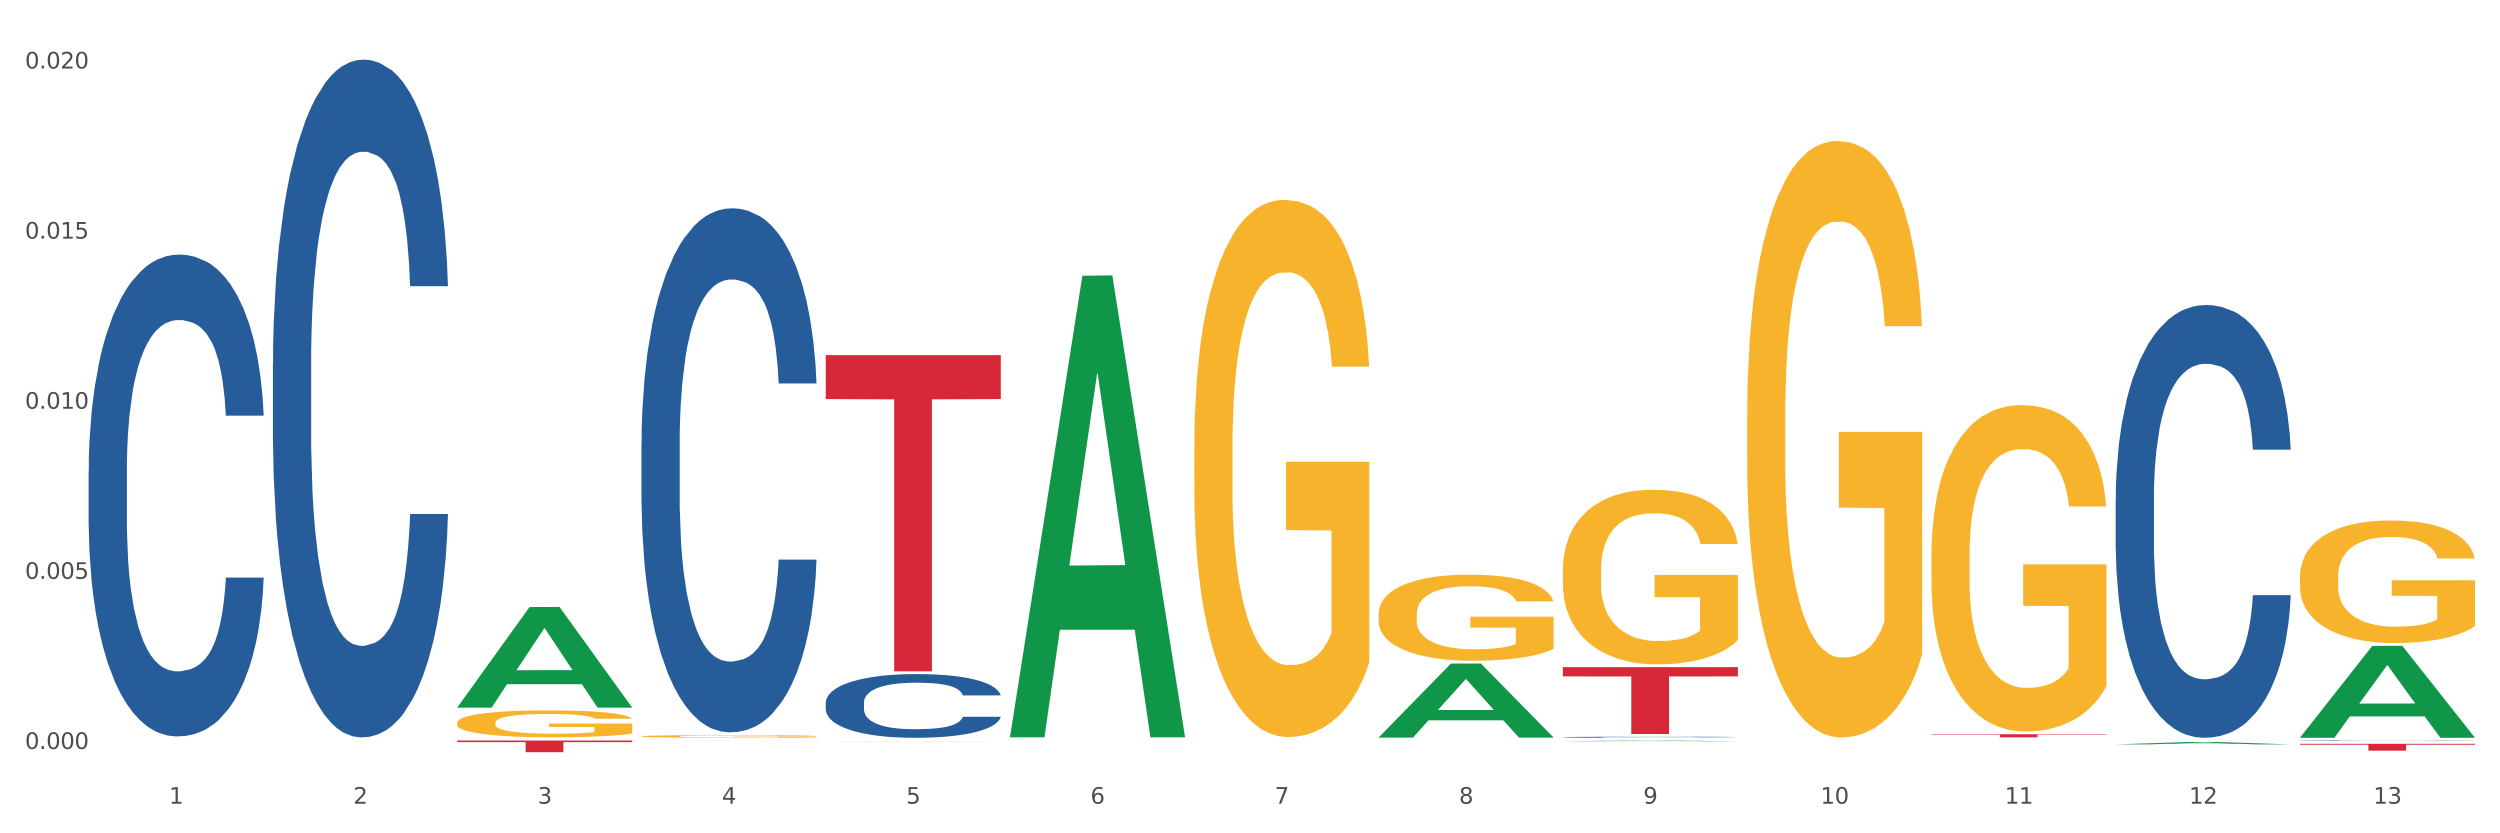 <?xml version="1.0" encoding="utf-8" standalone="no"?>
<!DOCTYPE svg PUBLIC "-//W3C//DTD SVG 1.1//EN"
  "http://www.w3.org/Graphics/SVG/1.1/DTD/svg11.dtd">
<svg xmlns:xlink="http://www.w3.org/1999/xlink" width="1080pt" height="360pt" viewBox="0 0 1080 360" xmlns="http://www.w3.org/2000/svg" version="1.1">
 <rect x="0" y="0" width="1080" height="360" fill="#333333" stroke="none"/>
 <defs>
  <style type="text/css">*{stroke-linejoin: round; stroke-linecap: butt}</style>
 </defs>
 <g id="figure_1">
  <g id="patch_1">
   <path d="M 0 360 
L 1080 360 
L 1080 0 
L 0 0 
z
" style="fill: #ffffff; stroke: #ffffff; stroke-linejoin: miter"/>
  </g>
  <g id="axes_1">
   <g id="matplotlib.axis_1">
    <g id="xtick_1">
     <g id="text_1">
      <!-- 1 -->
      <g style="fill: #4d4d4d" transform="translate(73.043 347.204) scale(0.096 -0.096)">
       <defs>
        <path id="DejaVuSans-31" d="M 794 531 
L 1825 531 
L 1825 4091 
L 703 3866 
L 703 4441 
L 1819 4666 
L 2450 4666 
L 2450 531 
L 3481 531 
L 3481 0 
L 794 0 
L 794 531 
z
" transform="scale(0.016)"/>
       </defs>
       <use xlink:href="#DejaVuSans-31"/>
      </g>
     </g>
    </g>
    <g id="xtick_2">
     <g id="text_2">
      <!-- 2 -->
      <g style="fill: #4d4d4d" transform="translate(152.65 347.204) scale(0.096 -0.096)">
       <defs>
        <path id="DejaVuSans-32" d="M 1228 531 
L 3431 531 
L 3431 0 
L 469 0 
L 469 531 
Q 828 903 1448 1529 
Q 2069 2156 2228 2338 
Q 2531 2678 2651 2914 
Q 2772 3150 2772 3378 
Q 2772 3750 2511 3984 
Q 2250 4219 1831 4219 
Q 1534 4219 1204 4116 
Q 875 4013 500 3803 
L 500 4441 
Q 881 4594 1212 4672 
Q 1544 4750 1819 4750 
Q 2544 4750 2975 4387 
Q 3406 4025 3406 3419 
Q 3406 3131 3298 2873 
Q 3191 2616 2906 2266 
Q 2828 2175 2409 1742 
Q 1991 1309 1228 531 
z
" transform="scale(0.016)"/>
       </defs>
       <use xlink:href="#DejaVuSans-32"/>
      </g>
     </g>
    </g>
    <g id="xtick_3">
     <g id="text_3">
      <!-- 3 -->
      <g style="fill: #4d4d4d" transform="translate(232.258 347.204) scale(0.096 -0.096)">
       <defs>
        <path id="DejaVuSans-33" d="M 2597 2516 
Q 3050 2419 3304 2112 
Q 3559 1806 3559 1356 
Q 3559 666 3084 287 
Q 2609 -91 1734 -91 
Q 1441 -91 1130 -33 
Q 819 25 488 141 
L 488 750 
Q 750 597 1062 519 
Q 1375 441 1716 441 
Q 2309 441 2620 675 
Q 2931 909 2931 1356 
Q 2931 1769 2642 2001 
Q 2353 2234 1838 2234 
L 1294 2234 
L 1294 2753 
L 1863 2753 
Q 2328 2753 2575 2939 
Q 2822 3125 2822 3475 
Q 2822 3834 2567 4026 
Q 2313 4219 1838 4219 
Q 1578 4219 1281 4162 
Q 984 4106 628 3988 
L 628 4550 
Q 988 4650 1302 4700 
Q 1616 4750 1894 4750 
Q 2613 4750 3031 4423 
Q 3450 4097 3450 3541 
Q 3450 3153 3228 2886 
Q 3006 2619 2597 2516 
z
" transform="scale(0.016)"/>
       </defs>
       <use xlink:href="#DejaVuSans-33"/>
      </g>
     </g>
    </g>
    <g id="xtick_4">
     <g id="text_4">
      <!-- 4 -->
      <g style="fill: #4d4d4d" transform="translate(311.865 347.204) scale(0.096 -0.096)">
       <defs>
        <path id="DejaVuSans-34" d="M 2419 4116 
L 825 1625 
L 2419 1625 
L 2419 4116 
z
M 2253 4666 
L 3047 4666 
L 3047 1625 
L 3713 1625 
L 3713 1100 
L 3047 1100 
L 3047 0 
L 2419 0 
L 2419 1100 
L 313 1100 
L 313 1709 
L 2253 4666 
z
" transform="scale(0.016)"/>
       </defs>
       <use xlink:href="#DejaVuSans-34"/>
      </g>
     </g>
    </g>
    <g id="xtick_5">
     <g id="text_5">
      <!-- 5 -->
      <g style="fill: #4d4d4d" transform="translate(391.473 347.204) scale(0.096 -0.096)">
       <defs>
        <path id="DejaVuSans-35" d="M 691 4666 
L 3169 4666 
L 3169 4134 
L 1269 4134 
L 1269 2991 
Q 1406 3038 1543 3061 
Q 1681 3084 1819 3084 
Q 2600 3084 3056 2656 
Q 3513 2228 3513 1497 
Q 3513 744 3044 326 
Q 2575 -91 1722 -91 
Q 1428 -91 1123 -41 
Q 819 9 494 109 
L 494 744 
Q 775 591 1075 516 
Q 1375 441 1709 441 
Q 2250 441 2565 725 
Q 2881 1009 2881 1497 
Q 2881 1984 2565 2268 
Q 2250 2553 1709 2553 
Q 1456 2553 1204 2497 
Q 953 2441 691 2322 
L 691 4666 
z
" transform="scale(0.016)"/>
       </defs>
       <use xlink:href="#DejaVuSans-35"/>
      </g>
     </g>
    </g>
    <g id="xtick_6">
     <g id="text_6">
      <!-- 6 -->
      <g style="fill: #4d4d4d" transform="translate(471.08 347.204) scale(0.096 -0.096)">
       <defs>
        <path id="DejaVuSans-36" d="M 2113 2584 
Q 1688 2584 1439 2293 
Q 1191 2003 1191 1497 
Q 1191 994 1439 701 
Q 1688 409 2113 409 
Q 2538 409 2786 701 
Q 3034 994 3034 1497 
Q 3034 2003 2786 2293 
Q 2538 2584 2113 2584 
z
M 3366 4563 
L 3366 3988 
Q 3128 4100 2886 4159 
Q 2644 4219 2406 4219 
Q 1781 4219 1451 3797 
Q 1122 3375 1075 2522 
Q 1259 2794 1537 2939 
Q 1816 3084 2150 3084 
Q 2853 3084 3261 2657 
Q 3669 2231 3669 1497 
Q 3669 778 3244 343 
Q 2819 -91 2113 -91 
Q 1303 -91 875 529 
Q 447 1150 447 2328 
Q 447 3434 972 4092 
Q 1497 4750 2381 4750 
Q 2619 4750 2861 4703 
Q 3103 4656 3366 4563 
z
" transform="scale(0.016)"/>
       </defs>
       <use xlink:href="#DejaVuSans-36"/>
      </g>
     </g>
    </g>
    <g id="xtick_7">
     <g id="text_7">
      <!-- 7 -->
      <g style="fill: #4d4d4d" transform="translate(550.688 347.204) scale(0.096 -0.096)">
       <defs>
        <path id="DejaVuSans-37" d="M 525 4666 
L 3525 4666 
L 3525 4397 
L 1831 0 
L 1172 0 
L 2766 4134 
L 525 4134 
L 525 4666 
z
" transform="scale(0.016)"/>
       </defs>
       <use xlink:href="#DejaVuSans-37"/>
      </g>
     </g>
    </g>
    <g id="xtick_8">
     <g id="text_8">
      <!-- 8 -->
      <g style="fill: #4d4d4d" transform="translate(630.295 347.204) scale(0.096 -0.096)">
       <defs>
        <path id="DejaVuSans-38" d="M 2034 2216 
Q 1584 2216 1326 1975 
Q 1069 1734 1069 1313 
Q 1069 891 1326 650 
Q 1584 409 2034 409 
Q 2484 409 2743 651 
Q 3003 894 3003 1313 
Q 3003 1734 2745 1975 
Q 2488 2216 2034 2216 
z
M 1403 2484 
Q 997 2584 770 2862 
Q 544 3141 544 3541 
Q 544 4100 942 4425 
Q 1341 4750 2034 4750 
Q 2731 4750 3128 4425 
Q 3525 4100 3525 3541 
Q 3525 3141 3298 2862 
Q 3072 2584 2669 2484 
Q 3125 2378 3379 2068 
Q 3634 1759 3634 1313 
Q 3634 634 3220 271 
Q 2806 -91 2034 -91 
Q 1263 -91 848 271 
Q 434 634 434 1313 
Q 434 1759 690 2068 
Q 947 2378 1403 2484 
z
M 1172 3481 
Q 1172 3119 1398 2916 
Q 1625 2713 2034 2713 
Q 2441 2713 2670 2916 
Q 2900 3119 2900 3481 
Q 2900 3844 2670 4047 
Q 2441 4250 2034 4250 
Q 1625 4250 1398 4047 
Q 1172 3844 1172 3481 
z
" transform="scale(0.016)"/>
       </defs>
       <use xlink:href="#DejaVuSans-38"/>
      </g>
     </g>
    </g>
    <g id="xtick_9">
     <g id="text_9">
      <!-- 9 -->
      <g style="fill: #4d4d4d" transform="translate(709.902 347.204) scale(0.096 -0.096)">
       <defs>
        <path id="DejaVuSans-39" d="M 703 97 
L 703 672 
Q 941 559 1184 500 
Q 1428 441 1663 441 
Q 2288 441 2617 861 
Q 2947 1281 2994 2138 
Q 2813 1869 2534 1725 
Q 2256 1581 1919 1581 
Q 1219 1581 811 2004 
Q 403 2428 403 3163 
Q 403 3881 828 4315 
Q 1253 4750 1959 4750 
Q 2769 4750 3195 4129 
Q 3622 3509 3622 2328 
Q 3622 1225 3098 567 
Q 2575 -91 1691 -91 
Q 1453 -91 1209 -44 
Q 966 3 703 97 
z
M 1959 2075 
Q 2384 2075 2632 2365 
Q 2881 2656 2881 3163 
Q 2881 3666 2632 3958 
Q 2384 4250 1959 4250 
Q 1534 4250 1286 3958 
Q 1038 3666 1038 3163 
Q 1038 2656 1286 2365 
Q 1534 2075 1959 2075 
z
" transform="scale(0.016)"/>
       </defs>
       <use xlink:href="#DejaVuSans-39"/>
      </g>
     </g>
    </g>
    <g id="xtick_10">
     <g id="text_10">
      <!-- 10 -->
      <g style="fill: #4d4d4d" transform="translate(786.456 347.204) scale(0.096 -0.096)">
       <defs>
        <path id="DejaVuSans-30" d="M 2034 4250 
Q 1547 4250 1301 3770 
Q 1056 3291 1056 2328 
Q 1056 1369 1301 889 
Q 1547 409 2034 409 
Q 2525 409 2770 889 
Q 3016 1369 3016 2328 
Q 3016 3291 2770 3770 
Q 2525 4250 2034 4250 
z
M 2034 4750 
Q 2819 4750 3233 4129 
Q 3647 3509 3647 2328 
Q 3647 1150 3233 529 
Q 2819 -91 2034 -91 
Q 1250 -91 836 529 
Q 422 1150 422 2328 
Q 422 3509 836 4129 
Q 1250 4750 2034 4750 
z
" transform="scale(0.016)"/>
       </defs>
       <use xlink:href="#DejaVuSans-31"/>
       <use xlink:href="#DejaVuSans-30" transform="translate(63.623 0)"/>
      </g>
     </g>
    </g>
    <g id="xtick_11">
     <g id="text_11">
      <!-- 11 -->
      <g style="fill: #4d4d4d" transform="translate(866.063 347.204) scale(0.096 -0.096)">
       <use xlink:href="#DejaVuSans-31"/>
       <use xlink:href="#DejaVuSans-31" transform="translate(63.623 0)"/>
      </g>
     </g>
    </g>
    <g id="xtick_12">
     <g id="text_12">
      <!-- 12 -->
      <g style="fill: #4d4d4d" transform="translate(945.671 347.204) scale(0.096 -0.096)">
       <use xlink:href="#DejaVuSans-31"/>
       <use xlink:href="#DejaVuSans-32" transform="translate(63.623 0)"/>
      </g>
     </g>
    </g>
    <g id="xtick_13">
     <g id="text_13">
      <!-- 13 -->
      <g style="fill: #4d4d4d" transform="translate(1025.278 347.204) scale(0.096 -0.096)">
       <use xlink:href="#DejaVuSans-31"/>
       <use xlink:href="#DejaVuSans-33" transform="translate(63.623 0)"/>
      </g>
     </g>
    </g>
    <g id="xtick_14"/>
    <g id="xtick_15"/>
    <g id="xtick_16"/>
    <g id="xtick_17"/>
    <g id="xtick_18"/>
    <g id="xtick_19"/>
    <g id="xtick_20"/>
    <g id="xtick_21"/>
    <g id="xtick_22"/>
    <g id="xtick_23"/>
    <g id="xtick_24"/>
    <g id="xtick_25"/>
   </g>
   <g id="matplotlib.axis_2">
    <g id="ytick_1">
     <g id="text_14">
      <!-- 0.000 -->
      <g style="fill: #4d4d4d" transform="translate(10.8 323.549) scale(0.096 -0.096)">
       <defs>
        <path id="DejaVuSans-2e" d="M 684 794 
L 1344 794 
L 1344 0 
L 684 0 
L 684 794 
z
" transform="scale(0.016)"/>
       </defs>
       <use xlink:href="#DejaVuSans-30"/>
       <use xlink:href="#DejaVuSans-2e" transform="translate(63.623 0)"/>
       <use xlink:href="#DejaVuSans-30" transform="translate(95.41 0)"/>
       <use xlink:href="#DejaVuSans-30" transform="translate(159.033 0)"/>
       <use xlink:href="#DejaVuSans-30" transform="translate(222.656 0)"/>
      </g>
     </g>
    </g>
    <g id="ytick_2">
     <g id="text_15">
      <!-- 0.005 -->
      <g style="fill: #4d4d4d" transform="translate(10.8 250.06) scale(0.096 -0.096)">
       <use xlink:href="#DejaVuSans-30"/>
       <use xlink:href="#DejaVuSans-2e" transform="translate(63.623 0)"/>
       <use xlink:href="#DejaVuSans-30" transform="translate(95.41 0)"/>
       <use xlink:href="#DejaVuSans-30" transform="translate(159.033 0)"/>
       <use xlink:href="#DejaVuSans-35" transform="translate(222.656 0)"/>
      </g>
     </g>
    </g>
    <g id="ytick_3">
     <g id="text_16">
      <!-- 0.010 -->
      <g style="fill: #4d4d4d" transform="translate(10.8 176.571) scale(0.096 -0.096)">
       <use xlink:href="#DejaVuSans-30"/>
       <use xlink:href="#DejaVuSans-2e" transform="translate(63.623 0)"/>
       <use xlink:href="#DejaVuSans-30" transform="translate(95.41 0)"/>
       <use xlink:href="#DejaVuSans-31" transform="translate(159.033 0)"/>
       <use xlink:href="#DejaVuSans-30" transform="translate(222.656 0)"/>
      </g>
     </g>
    </g>
    <g id="ytick_4">
     <g id="text_17">
      <!-- 0.015 -->
      <g style="fill: #4d4d4d" transform="translate(10.8 103.081) scale(0.096 -0.096)">
       <use xlink:href="#DejaVuSans-30"/>
       <use xlink:href="#DejaVuSans-2e" transform="translate(63.623 0)"/>
       <use xlink:href="#DejaVuSans-30" transform="translate(95.41 0)"/>
       <use xlink:href="#DejaVuSans-31" transform="translate(159.033 0)"/>
       <use xlink:href="#DejaVuSans-35" transform="translate(222.656 0)"/>
      </g>
     </g>
    </g>
    <g id="ytick_5">
     <g id="text_18">
      <!-- 0.020 -->
      <g style="fill: #4d4d4d" transform="translate(10.8 29.592) scale(0.096 -0.096)">
       <use xlink:href="#DejaVuSans-30"/>
       <use xlink:href="#DejaVuSans-2e" transform="translate(63.623 0)"/>
       <use xlink:href="#DejaVuSans-30" transform="translate(95.41 0)"/>
       <use xlink:href="#DejaVuSans-32" transform="translate(159.033 0)"/>
       <use xlink:href="#DejaVuSans-30" transform="translate(222.656 0)"/>
      </g>
     </g>
    </g>
    <g id="ytick_6"/>
    <g id="ytick_7"/>
    <g id="ytick_8"/>
    <g id="ytick_9"/>
   </g>
   <g id="PolyCollection_1">
    <path d="M 197.498 305.625 
L 197.576 305.584 
L 228.762 262.242 
L 241.705 262.201 
L 273.125 305.707 
L 258.156 305.707 
L 251.373 295.576 
L 219.173 295.576 
L 218.939 295.739 
L 212.39 305.707 
L 197.498 305.707 
L 197.498 305.625 
L 223.227 289.53 
L 247.318 289.489 
L 235.39 271.474 
L 235.234 271.392 
L 235.078 271.515 
L 223.149 289.489 
L 223.227 289.53 
L 197.498 305.625 
z
" clip-path="url(#pe906ff2aca)" style="fill: #109648"/>
    <path d="M 675.143 318.47 
L 675.232 318.469 
L 675.232 318.458 
L 675.5 318.441 
L 676.484 318.412 
L 677.735 318.389 
L 679.881 318.363 
L 681.043 318.352 
L 682.563 318.34 
L 685.691 318.32 
L 689.267 318.303 
L 691.77 318.293 
L 693.647 318.287 
L 697.849 318.277 
L 700.263 318.272 
L 702.766 318.268 
L 704.911 318.266 
L 708.487 318.263 
L 711.347 318.262 
L 714.655 318.261 
L 717.426 318.262 
L 721.091 318.263 
L 726.455 318.268 
L 728.511 318.271 
L 731.282 318.276 
L 734.143 318.283 
L 736.467 318.29 
L 739.149 318.3 
L 741.92 318.312 
L 744.602 318.329 
L 746.479 318.343 
L 747.999 318.359 
L 749.34 318.378 
L 750.323 318.399 
L 750.77 318.416 
L 734.411 318.416 
L 733.964 318.401 
L 733.07 318.384 
L 732.176 318.372 
L 731.193 318.363 
L 729.673 318.352 
L 728.332 318.346 
L 726.097 318.337 
L 724.041 318.332 
L 722.343 318.329 
L 720.287 318.327 
L 715.906 318.324 
L 712.778 318.324 
L 710.811 318.325 
L 708.397 318.327 
L 706.341 318.33 
L 703.928 318.335 
L 702.05 318.341 
L 700.173 318.348 
L 699.1 318.353 
L 697.491 318.363 
L 696.419 318.37 
L 694.988 318.383 
L 694.184 318.393 
L 692.753 318.417 
L 692.128 318.435 
L 691.86 318.447 
L 691.681 318.46 
L 691.681 318.527 
L 692.217 318.556 
L 692.664 318.569 
L 693.379 318.583 
L 694.72 318.602 
L 696.687 318.62 
L 698.743 318.634 
L 700.441 318.642 
L 702.05 318.647 
L 703.66 318.652 
L 705.626 318.656 
L 707.235 318.659 
L 709.649 318.661 
L 712.51 318.663 
L 714.744 318.663 
L 719.303 318.661 
L 721.359 318.659 
L 723.326 318.656 
L 725.472 318.651 
L 727.17 318.646 
L 728.153 318.642 
L 729.763 318.634 
L 731.014 318.625 
L 732.087 318.616 
L 732.802 318.607 
L 733.606 318.594 
L 734.232 318.58 
L 734.411 318.572 
L 750.77 318.572 
L 750.412 318.588 
L 749.787 318.603 
L 748.535 318.622 
L 747.552 318.634 
L 746.032 318.648 
L 744.423 318.66 
L 742.188 318.673 
L 740.132 318.683 
L 737.987 318.691 
L 735.662 318.699 
L 731.461 318.709 
L 729.941 318.712 
L 726.723 318.717 
L 724.22 318.72 
L 720.555 318.723 
L 716.8 318.725 
L 712.867 318.726 
L 709.381 318.725 
L 705.537 318.722 
L 703.123 318.72 
L 700.441 318.716 
L 697.313 318.71 
L 694.363 318.703 
L 691.591 318.694 
L 688.999 318.684 
L 686.585 318.673 
L 683.457 318.655 
L 681.132 318.637 
L 679.434 318.621 
L 678.272 318.607 
L 677.11 318.589 
L 676.484 318.577 
L 675.5 318.547 
L 675.143 318.519 
L 675.143 318.47 
z
" clip-path="url(#pe906ff2aca)" style="fill: #255c99"/>
    <path d="M 356.713 303.569 
L 356.802 303.544 
L 356.802 302.84 
L 357.071 301.885 
L 358.054 300.125 
L 359.305 298.793 
L 361.451 297.235 
L 362.613 296.581 
L 364.133 295.852 
L 367.261 294.671 
L 370.837 293.665 
L 373.34 293.112 
L 375.217 292.761 
L 379.419 292.132 
L 381.833 291.856 
L 384.336 291.629 
L 386.481 291.479 
L 390.057 291.303 
L 392.917 291.227 
L 396.225 291.202 
L 398.996 291.227 
L 402.661 291.328 
L 408.025 291.629 
L 410.081 291.805 
L 412.852 292.107 
L 415.713 292.509 
L 418.037 292.911 
L 420.719 293.49 
L 423.49 294.244 
L 426.172 295.199 
L 428.049 296.078 
L 429.569 297.008 
L 430.91 298.14 
L 431.893 299.371 
L 432.34 300.402 
L 415.981 300.402 
L 415.534 299.472 
L 414.64 298.466 
L 413.746 297.788 
L 412.763 297.235 
L 411.243 296.606 
L 409.902 296.204 
L 407.667 295.727 
L 405.611 295.425 
L 403.913 295.249 
L 401.857 295.098 
L 397.477 294.947 
L 394.348 294.947 
L 392.381 294.998 
L 389.967 295.123 
L 387.911 295.299 
L 385.498 295.601 
L 383.62 295.928 
L 381.743 296.355 
L 380.67 296.657 
L 379.061 297.21 
L 377.989 297.662 
L 376.558 298.441 
L 375.754 298.994 
L 374.324 300.427 
L 373.698 301.483 
L 373.43 302.212 
L 373.251 303.016 
L 373.251 306.937 
L 373.787 308.696 
L 374.234 309.451 
L 374.949 310.305 
L 376.29 311.411 
L 378.257 312.492 
L 380.313 313.271 
L 382.011 313.749 
L 383.62 314.101 
L 385.23 314.377 
L 387.196 314.628 
L 388.805 314.779 
L 391.219 314.93 
L 394.08 315.005 
L 396.314 315.005 
L 400.873 314.88 
L 402.93 314.754 
L 404.896 314.578 
L 407.042 314.302 
L 408.74 314 
L 409.723 313.774 
L 411.333 313.296 
L 412.584 312.794 
L 413.657 312.215 
L 414.372 311.713 
L 415.176 310.959 
L 415.802 310.104 
L 415.981 309.652 
L 432.34 309.652 
L 431.983 310.557 
L 431.357 311.436 
L 430.105 312.618 
L 429.122 313.296 
L 427.602 314.126 
L 425.993 314.83 
L 423.758 315.609 
L 421.702 316.187 
L 419.557 316.69 
L 417.233 317.142 
L 413.031 317.77 
L 411.511 317.946 
L 408.293 318.248 
L 405.79 318.424 
L 402.125 318.6 
L 398.37 318.7 
L 394.437 318.726 
L 390.951 318.675 
L 387.107 318.524 
L 384.693 318.374 
L 382.011 318.147 
L 378.883 317.796 
L 375.933 317.368 
L 373.161 316.866 
L 370.569 316.287 
L 368.155 315.634 
L 365.027 314.553 
L 362.702 313.497 
L 361.004 312.517 
L 359.842 311.688 
L 358.68 310.632 
L 358.054 309.903 
L 357.071 308.143 
L 356.713 306.51 
L 356.713 303.569 
z
" clip-path="url(#pe906ff2aca)" style="fill: #255c99"/>
    <path d="M 117.89 157.324 
L 117.98 157.057 
L 117.98 149.569 
L 118.248 139.408 
L 119.231 120.689 
L 120.483 106.517 
L 122.628 89.937 
L 123.79 82.985 
L 125.31 75.23 
L 128.439 62.662 
L 132.015 51.965 
L 134.518 46.083 
L 136.395 42.339 
L 140.597 35.654 
L 143.01 32.712 
L 145.513 30.305 
L 147.659 28.701 
L 151.234 26.829 
L 154.095 26.027 
L 157.403 25.759 
L 160.174 26.027 
L 163.839 27.097 
L 169.203 30.305 
L 171.259 32.177 
L 174.03 35.386 
L 176.89 39.665 
L 179.215 43.943 
L 181.896 50.094 
L 184.668 58.116 
L 187.349 68.277 
L 189.227 77.637 
L 190.746 87.531 
L 192.087 99.564 
L 193.071 112.667 
L 193.518 123.631 
L 177.159 123.631 
L 176.712 113.737 
L 175.818 103.04 
L 174.924 95.82 
L 173.94 89.937 
L 172.421 83.252 
L 171.08 78.974 
L 168.845 73.893 
L 166.789 70.684 
L 165.09 68.812 
L 163.034 67.208 
L 158.654 65.603 
L 155.525 65.603 
L 153.559 66.138 
L 151.145 67.475 
L 149.089 69.347 
L 146.675 72.556 
L 144.798 76.032 
L 142.921 80.578 
L 141.848 83.787 
L 140.239 89.67 
L 139.166 94.483 
L 137.736 102.773 
L 136.931 108.656 
L 135.501 123.898 
L 134.875 135.129 
L 134.607 142.884 
L 134.428 151.441 
L 134.428 193.157 
L 134.965 211.875 
L 135.412 219.898 
L 136.127 228.99 
L 137.468 240.756 
L 139.434 252.254 
L 141.49 260.544 
L 143.189 265.625 
L 144.798 269.368 
L 146.407 272.31 
L 148.374 274.984 
L 149.983 276.588 
L 152.396 278.193 
L 155.257 278.995 
L 157.492 278.995 
L 162.051 277.658 
L 164.107 276.321 
L 166.074 274.449 
L 168.219 271.507 
L 169.918 268.299 
L 170.901 265.892 
L 172.51 260.811 
L 173.762 255.463 
L 174.834 249.313 
L 175.549 243.964 
L 176.354 235.942 
L 176.98 226.85 
L 177.159 222.037 
L 193.518 222.037 
L 193.16 231.664 
L 192.534 241.023 
L 191.283 253.591 
L 190.299 260.811 
L 188.78 269.636 
L 187.171 277.123 
L 184.936 285.413 
L 182.88 291.563 
L 180.734 296.911 
L 178.41 301.725 
L 174.209 308.41 
L 172.689 310.282 
L 169.471 313.491 
L 166.968 315.362 
L 163.303 317.234 
L 159.548 318.304 
L 155.615 318.571 
L 152.128 318.036 
L 148.284 316.432 
L 145.871 314.828 
L 143.189 312.421 
L 140.06 308.677 
L 137.11 304.131 
L 134.339 298.783 
L 131.747 292.633 
L 129.333 285.68 
L 126.204 274.182 
L 123.88 262.95 
L 122.181 252.522 
L 121.019 243.697 
L 119.857 232.466 
L 119.231 224.711 
L 118.248 205.993 
L 117.89 188.611 
L 117.89 157.324 
z
" clip-path="url(#pe906ff2aca)" style="fill: #255c99"/>
    <path d="M 38.283 203.511 
L 38.372 203.321 
L 38.372 197.998 
L 38.641 190.775 
L 39.624 177.467 
L 40.875 167.392 
L 43.021 155.605 
L 44.183 150.663 
L 45.703 145.15 
L 48.831 136.215 
L 52.407 128.611 
L 54.91 124.428 
L 56.788 121.767 
L 60.989 117.014 
L 63.403 114.923 
L 65.906 113.212 
L 68.051 112.072 
L 71.627 110.741 
L 74.487 110.171 
L 77.795 109.98 
L 80.566 110.171 
L 84.231 110.931 
L 89.595 113.212 
L 91.651 114.543 
L 94.422 116.824 
L 97.283 119.866 
L 99.607 122.908 
L 102.289 127.28 
L 105.06 132.983 
L 107.742 140.207 
L 109.619 146.861 
L 111.139 153.894 
L 112.48 162.449 
L 113.463 171.764 
L 113.91 179.558 
L 97.551 179.558 
L 97.104 172.525 
L 96.21 164.92 
L 95.316 159.788 
L 94.333 155.605 
L 92.813 150.853 
L 91.472 147.811 
L 89.237 144.199 
L 87.181 141.918 
L 85.483 140.587 
L 83.427 139.447 
L 79.047 138.306 
L 75.918 138.306 
L 73.951 138.686 
L 71.537 139.637 
L 69.481 140.967 
L 67.068 143.249 
L 65.191 145.72 
L 63.313 148.952 
L 62.241 151.233 
L 60.631 155.415 
L 59.559 158.837 
L 58.128 164.73 
L 57.324 168.913 
L 55.894 179.749 
L 55.268 187.733 
L 55 193.246 
L 54.821 199.329 
L 54.821 228.985 
L 55.357 242.293 
L 55.804 247.996 
L 56.519 254.459 
L 57.86 262.824 
L 59.827 270.998 
L 61.883 276.891 
L 63.581 280.503 
L 65.191 283.165 
L 66.8 285.256 
L 68.766 287.157 
L 70.375 288.298 
L 72.789 289.438 
L 75.65 290.009 
L 77.884 290.009 
L 82.444 289.058 
L 84.5 288.108 
L 86.466 286.777 
L 88.612 284.686 
L 90.31 282.404 
L 91.293 280.694 
L 92.903 277.082 
L 94.154 273.279 
L 95.227 268.907 
L 95.942 265.105 
L 96.747 259.402 
L 97.372 252.938 
L 97.551 249.517 
L 113.91 249.517 
L 113.553 256.36 
L 112.927 263.014 
L 111.675 271.949 
L 110.692 277.082 
L 109.172 283.355 
L 107.563 288.678 
L 105.328 294.571 
L 103.272 298.943 
L 101.127 302.746 
L 98.803 306.167 
L 94.601 310.92 
L 93.081 312.251 
L 89.863 314.532 
L 87.36 315.863 
L 83.695 317.193 
L 79.94 317.954 
L 76.007 318.144 
L 72.521 317.764 
L 68.677 316.623 
L 66.263 315.482 
L 63.581 313.772 
L 60.453 311.11 
L 57.503 307.878 
L 54.731 304.076 
L 52.139 299.704 
L 49.725 294.761 
L 46.597 286.587 
L 44.272 278.602 
L 42.574 271.188 
L 41.412 264.915 
L 40.25 256.931 
L 39.624 251.418 
L 38.641 238.11 
L 38.283 225.754 
L 38.283 203.511 
z
" clip-path="url(#pe906ff2aca)" style="fill: #255c99"/>
    <path d="M 277.105 318.097 
L 277.195 318.096 
L 277.195 318.057 
L 277.373 318.024 
L 278.266 317.944 
L 279.606 317.878 
L 280.588 317.843 
L 281.57 317.814 
L 282.731 317.785 
L 284.159 317.755 
L 286.749 317.711 
L 288.356 317.689 
L 290.32 317.665 
L 293.892 317.631 
L 296.481 317.612 
L 299.16 317.596 
L 303.535 317.577 
L 306.392 317.568 
L 309.428 317.562 
L 313.089 317.558 
L 315.857 317.557 
L 321.928 317.56 
L 327.107 317.569 
L 329.607 317.577 
L 332.821 317.59 
L 334.518 317.598 
L 337.286 317.615 
L 340.143 317.638 
L 342.107 317.657 
L 345.054 317.693 
L 347.286 317.729 
L 349.34 317.774 
L 350.411 317.805 
L 351.215 317.834 
L 351.929 317.867 
L 352.643 317.919 
L 336.571 317.919 
L 335.946 317.882 
L 334.964 317.847 
L 333.536 317.813 
L 332.286 317.791 
L 330.143 317.765 
L 328.178 317.748 
L 326.125 317.735 
L 323.625 317.724 
L 321.66 317.719 
L 318.892 317.715 
L 313.446 317.716 
L 309.785 317.724 
L 307.285 317.735 
L 305.678 317.744 
L 304.249 317.755 
L 302.642 317.77 
L 300.767 317.792 
L 299.428 317.813 
L 298.088 317.838 
L 297.017 317.864 
L 296.035 317.894 
L 295.231 317.926 
L 294.606 317.959 
L 294.07 318 
L 293.624 318.067 
L 293.624 318.213 
L 293.802 318.246 
L 294.249 318.29 
L 294.785 318.323 
L 295.677 318.363 
L 296.481 318.389 
L 297.999 318.428 
L 299.695 318.46 
L 301.035 318.48 
L 302.374 318.497 
L 304.696 318.521 
L 307.285 318.54 
L 309.517 318.552 
L 312.553 318.562 
L 314.607 318.566 
L 316.392 318.569 
L 320.767 318.569 
L 323.892 318.565 
L 327.375 318.558 
L 330.053 318.548 
L 332.286 318.537 
L 334.786 318.517 
L 336.393 318.499 
L 336.393 318.276 
L 316.749 318.275 
L 316.749 318.127 
L 352.733 318.127 
L 352.733 318.562 
L 351.215 318.585 
L 349.518 318.605 
L 347.732 318.623 
L 345.054 318.645 
L 341.839 318.667 
L 338.982 318.682 
L 335.946 318.695 
L 332.375 318.706 
L 327.732 318.717 
L 324.875 318.721 
L 321.303 318.724 
L 317.107 318.726 
L 313.446 318.723 
L 309.874 318.718 
L 306.124 318.708 
L 302.463 318.695 
L 299.695 318.681 
L 296.927 318.664 
L 293.981 318.641 
L 291.659 318.62 
L 289.874 318.601 
L 287.909 318.576 
L 285.766 318.544 
L 284.159 318.515 
L 282.731 318.485 
L 281.213 318.447 
L 280.141 318.414 
L 279.07 318.372 
L 278.445 318.341 
L 277.73 318.293 
L 277.195 318.226 
L 277.105 318.097 
z
" clip-path="url(#pe906ff2aca)" style="fill: #f7b32b"/>
    <path d="M 515.928 193.574 
L 516.017 193.362 
L 516.017 185.732 
L 516.196 179.161 
L 517.089 163.265 
L 518.428 150.123 
L 519.41 143.129 
L 520.392 137.406 
L 521.553 131.683 
L 522.982 125.749 
L 525.571 117.059 
L 527.178 112.608 
L 529.143 107.945 
L 532.714 101.162 
L 535.303 97.347 
L 537.982 94.168 
L 542.357 90.353 
L 545.214 88.657 
L 548.25 87.385 
L 551.911 86.537 
L 554.679 86.325 
L 560.751 86.961 
L 565.929 88.869 
L 568.429 90.353 
L 571.644 92.896 
L 573.34 94.592 
L 576.108 97.983 
L 578.965 102.434 
L 580.93 106.249 
L 583.876 113.455 
L 586.108 120.662 
L 588.162 129.564 
L 589.234 135.711 
L 590.037 141.433 
L 590.751 148.004 
L 591.466 158.39 
L 575.394 158.39 
L 574.769 150.971 
L 573.787 143.977 
L 572.358 137.194 
L 571.108 132.955 
L 568.965 127.656 
L 567.001 124.265 
L 564.947 121.722 
L 562.447 119.602 
L 560.483 118.542 
L 557.715 117.695 
L 552.268 117.906 
L 548.607 119.602 
L 546.107 121.722 
L 544.5 123.629 
L 543.072 125.749 
L 541.464 128.716 
L 539.589 133.167 
L 538.25 137.194 
L 536.911 142.281 
L 535.839 147.368 
L 534.857 153.303 
L 534.053 159.661 
L 533.428 166.232 
L 532.893 174.286 
L 532.446 187.639 
L 532.446 216.677 
L 532.625 223.247 
L 533.071 231.937 
L 533.607 238.508 
L 534.5 246.35 
L 535.303 251.649 
L 536.821 259.279 
L 538.518 265.638 
L 539.857 269.665 
L 541.197 273.056 
L 543.518 277.719 
L 546.107 281.534 
L 548.34 283.866 
L 551.375 285.986 
L 553.429 286.833 
L 555.215 287.257 
L 559.59 287.257 
L 562.715 286.621 
L 566.197 285.138 
L 568.876 283.23 
L 571.108 280.899 
L 573.608 277.083 
L 575.215 273.48 
L 575.215 229.182 
L 555.572 228.97 
L 555.572 199.509 
L 591.555 199.509 
L 591.555 285.986 
L 590.037 290.437 
L 588.341 294.464 
L 586.555 298.067 
L 583.876 302.518 
L 580.662 306.757 
L 577.805 309.724 
L 574.769 312.268 
L 571.197 314.599 
L 566.554 316.719 
L 563.697 317.567 
L 560.126 318.202 
L 555.929 318.414 
L 552.268 317.99 
L 548.697 316.931 
L 544.947 315.023 
L 541.286 312.268 
L 538.518 309.512 
L 535.75 306.121 
L 532.803 301.67 
L 530.482 297.431 
L 528.696 293.616 
L 526.732 288.741 
L 524.589 282.382 
L 522.982 276.66 
L 521.553 270.725 
L 520.035 263.095 
L 518.964 256.524 
L 517.892 248.258 
L 517.267 242.111 
L 516.553 232.573 
L 516.017 219.22 
L 515.928 193.574 
z
" clip-path="url(#pe906ff2aca)" style="fill: #f7b32b"/>
    <path d="M 595.535 265.451 
L 595.625 265.417 
L 595.625 264.194 
L 595.803 263.141 
L 596.696 260.594 
L 598.036 258.488 
L 599.018 257.367 
L 600 256.45 
L 601.161 255.533 
L 602.589 254.582 
L 605.179 253.189 
L 606.786 252.476 
L 608.75 251.729 
L 612.322 250.642 
L 614.911 250.031 
L 617.59 249.521 
L 621.965 248.91 
L 624.822 248.638 
L 627.858 248.434 
L 631.519 248.298 
L 634.287 248.264 
L 640.358 248.366 
L 645.537 248.672 
L 648.037 248.91 
L 651.251 249.317 
L 652.948 249.589 
L 655.716 250.133 
L 658.573 250.846 
L 660.537 251.457 
L 663.484 252.612 
L 665.716 253.767 
L 667.77 255.193 
L 668.841 256.178 
L 669.645 257.095 
L 670.359 258.148 
L 671.073 259.813 
L 655.001 259.813 
L 654.376 258.624 
L 653.394 257.503 
L 651.966 256.416 
L 650.716 255.737 
L 648.573 254.888 
L 646.608 254.344 
L 644.555 253.937 
L 642.055 253.597 
L 640.09 253.427 
L 637.322 253.291 
L 631.876 253.325 
L 628.215 253.597 
L 625.715 253.937 
L 624.108 254.242 
L 622.679 254.582 
L 621.072 255.058 
L 619.197 255.771 
L 617.857 256.416 
L 616.518 257.231 
L 615.447 258.047 
L 614.465 258.998 
L 613.661 260.017 
L 613.036 261.069 
L 612.5 262.36 
L 612.054 264.5 
L 612.054 269.153 
L 612.232 270.206 
L 612.679 271.599 
L 613.214 272.652 
L 614.107 273.908 
L 614.911 274.758 
L 616.429 275.98 
L 618.125 276.999 
L 619.465 277.645 
L 620.804 278.188 
L 623.125 278.935 
L 625.715 279.547 
L 627.947 279.92 
L 630.983 280.26 
L 633.036 280.396 
L 634.822 280.464 
L 639.197 280.464 
L 642.322 280.362 
L 645.805 280.124 
L 648.483 279.819 
L 650.716 279.445 
L 653.216 278.834 
L 654.823 278.256 
L 654.823 271.157 
L 635.179 271.123 
L 635.179 266.402 
L 671.163 266.402 
L 671.163 280.26 
L 669.645 280.973 
L 667.948 281.619 
L 666.162 282.196 
L 663.484 282.909 
L 660.269 283.589 
L 657.412 284.064 
L 654.376 284.472 
L 650.805 284.845 
L 646.162 285.185 
L 643.305 285.321 
L 639.733 285.423 
L 635.537 285.457 
L 631.876 285.389 
L 628.304 285.219 
L 624.554 284.913 
L 620.893 284.472 
L 618.125 284.03 
L 615.357 283.487 
L 612.411 282.774 
L 610.089 282.094 
L 608.304 281.483 
L 606.339 280.702 
L 604.196 279.683 
L 602.589 278.766 
L 601.161 277.815 
L 599.643 276.592 
L 598.571 275.539 
L 597.5 274.214 
L 596.875 273.229 
L 596.16 271.701 
L 595.625 269.561 
L 595.535 265.451 
z
" clip-path="url(#pe906ff2aca)" style="fill: #f7b32b"/>
    <path d="M 675.143 246.441 
L 675.232 246.372 
L 675.232 243.892 
L 675.411 241.757 
L 676.304 236.59 
L 677.643 232.319 
L 678.625 230.045 
L 679.607 228.185 
L 680.768 226.325 
L 682.197 224.396 
L 684.786 221.572 
L 686.393 220.125 
L 688.358 218.609 
L 691.929 216.405 
L 694.518 215.165 
L 697.197 214.132 
L 701.572 212.892 
L 704.429 212.34 
L 707.465 211.927 
L 711.126 211.652 
L 713.894 211.583 
L 719.966 211.789 
L 725.144 212.409 
L 727.644 212.892 
L 730.859 213.718 
L 732.555 214.269 
L 735.323 215.372 
L 738.18 216.818 
L 740.145 218.058 
L 743.091 220.401 
L 745.323 222.743 
L 747.377 225.636 
L 748.449 227.634 
L 749.252 229.494 
L 749.966 231.63 
L 750.681 235.005 
L 734.609 235.005 
L 733.984 232.594 
L 733.002 230.321 
L 731.573 228.116 
L 730.323 226.739 
L 728.18 225.016 
L 726.216 223.914 
L 724.162 223.087 
L 721.662 222.398 
L 719.698 222.054 
L 716.93 221.778 
L 711.483 221.847 
L 707.822 222.398 
L 705.322 223.087 
L 703.715 223.707 
L 702.287 224.396 
L 700.679 225.361 
L 698.804 226.807 
L 697.465 228.116 
L 696.126 229.77 
L 695.054 231.423 
L 694.072 233.352 
L 693.268 235.419 
L 692.643 237.554 
L 692.108 240.172 
L 691.661 244.512 
L 691.661 253.95 
L 691.84 256.086 
L 692.286 258.91 
L 692.822 261.046 
L 693.715 263.595 
L 694.518 265.317 
L 696.036 267.797 
L 697.733 269.864 
L 699.072 271.173 
L 700.411 272.275 
L 702.733 273.79 
L 705.322 275.03 
L 707.555 275.788 
L 710.59 276.477 
L 712.644 276.753 
L 714.43 276.891 
L 718.805 276.891 
L 721.93 276.684 
L 725.412 276.202 
L 728.091 275.582 
L 730.323 274.824 
L 732.823 273.584 
L 734.43 272.413 
L 734.43 258.015 
L 714.787 257.946 
L 714.787 248.37 
L 750.77 248.37 
L 750.77 276.477 
L 749.252 277.924 
L 747.556 279.233 
L 745.77 280.404 
L 743.091 281.851 
L 739.877 283.228 
L 737.02 284.193 
L 733.984 285.02 
L 730.412 285.777 
L 725.769 286.466 
L 722.912 286.742 
L 719.341 286.948 
L 715.144 287.017 
L 711.483 286.88 
L 707.912 286.535 
L 704.162 285.915 
L 700.501 285.02 
L 697.733 284.124 
L 694.965 283.022 
L 692.018 281.575 
L 689.697 280.197 
L 687.911 278.957 
L 685.947 277.373 
L 683.804 275.306 
L 682.197 273.446 
L 680.768 271.517 
L 679.25 269.037 
L 678.179 266.901 
L 677.107 264.215 
L 676.482 262.217 
L 675.768 259.117 
L 675.232 254.777 
L 675.143 246.441 
z
" clip-path="url(#pe906ff2aca)" style="fill: #f7b32b"/>
    <path d="M 754.75 179.972 
L 754.84 179.737 
L 754.84 171.265 
L 755.018 163.969 
L 755.911 146.319 
L 757.25 131.728 
L 758.233 123.961 
L 759.215 117.607 
L 760.376 111.253 
L 761.804 104.664 
L 764.394 95.015 
L 766.001 90.073 
L 767.965 84.895 
L 771.537 77.364 
L 774.126 73.128 
L 776.805 69.598 
L 781.18 65.362 
L 784.037 63.479 
L 787.073 62.067 
L 790.734 61.126 
L 793.501 60.891 
L 799.573 61.597 
L 804.752 63.715 
L 807.252 65.362 
L 810.466 68.186 
L 812.163 70.069 
L 814.931 73.834 
L 817.788 78.776 
L 819.752 83.012 
L 822.699 91.014 
L 824.931 99.016 
L 826.985 108.9 
L 828.056 115.725 
L 828.86 122.079 
L 829.574 129.374 
L 830.288 140.906 
L 814.216 140.906 
L 813.591 132.669 
L 812.609 124.903 
L 811.181 117.372 
L 809.931 112.665 
L 807.788 106.782 
L 805.823 103.016 
L 803.77 100.192 
L 801.27 97.839 
L 799.305 96.662 
L 796.537 95.721 
L 791.091 95.956 
L 787.43 97.839 
L 784.93 100.192 
L 783.323 102.31 
L 781.894 104.664 
L 780.287 107.958 
L 778.412 112.901 
L 777.072 117.372 
L 775.733 123.02 
L 774.662 128.668 
L 773.68 135.258 
L 772.876 142.318 
L 772.251 149.613 
L 771.715 158.556 
L 771.269 173.383 
L 771.269 205.624 
L 771.447 212.92 
L 771.894 222.568 
L 772.429 229.864 
L 773.322 238.572 
L 774.126 244.455 
L 775.644 252.927 
L 777.34 259.987 
L 778.68 264.459 
L 780.019 268.224 
L 782.34 273.402 
L 784.93 277.638 
L 787.162 280.227 
L 790.198 282.58 
L 792.251 283.521 
L 794.037 283.992 
L 798.412 283.992 
L 801.537 283.286 
L 805.02 281.639 
L 807.698 279.521 
L 809.931 276.932 
L 812.431 272.696 
L 814.038 268.695 
L 814.038 219.509 
L 794.394 219.274 
L 794.394 186.562 
L 830.378 186.562 
L 830.378 282.58 
L 828.86 287.522 
L 827.163 291.993 
L 825.377 295.994 
L 822.699 300.936 
L 819.484 305.643 
L 816.627 308.938 
L 813.591 311.762 
L 810.02 314.351 
L 805.377 316.704 
L 802.52 317.645 
L 798.948 318.351 
L 794.752 318.587 
L 791.091 318.116 
L 787.519 316.939 
L 783.769 314.821 
L 780.108 311.762 
L 777.34 308.703 
L 774.572 304.937 
L 771.626 299.995 
L 769.304 295.288 
L 767.519 291.052 
L 765.554 285.639 
L 763.411 278.579 
L 761.804 272.225 
L 760.376 265.636 
L 758.858 257.163 
L 757.786 249.868 
L 756.715 240.69 
L 756.09 233.865 
L 755.375 223.275 
L 754.84 208.448 
L 754.75 179.972 
z
" clip-path="url(#pe906ff2aca)" style="fill: #f7b32b"/>
    <path d="M 834.358 240.181 
L 834.447 240.052 
L 834.447 235.416 
L 834.626 231.423 
L 835.519 221.764 
L 836.858 213.779 
L 837.84 209.529 
L 838.822 206.052 
L 839.983 202.574 
L 841.412 198.968 
L 844.001 193.688 
L 845.608 190.983 
L 847.573 188.15 
L 851.144 184.028 
L 853.733 181.71 
L 856.412 179.778 
L 860.787 177.46 
L 863.644 176.43 
L 866.68 175.657 
L 870.341 175.142 
L 873.109 175.013 
L 879.181 175.399 
L 884.359 176.559 
L 886.859 177.46 
L 890.074 179.006 
L 891.77 180.036 
L 894.538 182.097 
L 897.395 184.801 
L 899.36 187.119 
L 902.306 191.498 
L 904.538 195.877 
L 906.592 201.286 
L 907.664 205.021 
L 908.467 208.499 
L 909.181 212.491 
L 909.896 218.802 
L 893.824 218.802 
L 893.199 214.294 
L 892.217 210.044 
L 890.788 205.923 
L 889.538 203.347 
L 887.395 200.127 
L 885.431 198.067 
L 883.377 196.521 
L 880.877 195.233 
L 878.913 194.589 
L 876.145 194.074 
L 870.698 194.203 
L 867.037 195.233 
L 864.537 196.521 
L 862.93 197.68 
L 861.502 198.968 
L 859.894 200.771 
L 858.019 203.476 
L 856.68 205.923 
L 855.341 209.014 
L 854.269 212.105 
L 853.287 215.711 
L 852.483 219.575 
L 851.858 223.567 
L 851.323 228.461 
L 850.876 236.575 
L 850.876 254.219 
L 851.055 258.212 
L 851.501 263.492 
L 852.037 267.485 
L 852.93 272.25 
L 853.733 275.469 
L 855.251 280.106 
L 856.948 283.97 
L 858.287 286.417 
L 859.626 288.477 
L 861.948 291.311 
L 864.537 293.629 
L 866.77 295.046 
L 869.805 296.334 
L 871.859 296.849 
L 873.645 297.106 
L 878.02 297.106 
L 881.145 296.72 
L 884.627 295.818 
L 887.306 294.659 
L 889.538 293.243 
L 892.038 290.924 
L 893.645 288.735 
L 893.645 261.818 
L 874.002 261.689 
L 874.002 243.787 
L 909.985 243.787 
L 909.985 296.334 
L 908.467 299.038 
L 906.771 301.485 
L 904.985 303.675 
L 902.306 306.379 
L 899.092 308.955 
L 896.235 310.758 
L 893.199 312.304 
L 889.627 313.72 
L 884.984 315.008 
L 882.127 315.523 
L 878.556 315.91 
L 874.359 316.038 
L 870.698 315.781 
L 867.127 315.137 
L 863.377 313.978 
L 859.716 312.304 
L 856.948 310.629 
L 854.18 308.569 
L 851.233 305.864 
L 848.912 303.288 
L 847.126 300.97 
L 845.162 298.008 
L 843.019 294.144 
L 841.412 290.667 
L 839.983 287.061 
L 838.465 282.424 
L 837.394 278.432 
L 836.322 273.409 
L 835.697 269.674 
L 834.983 263.878 
L 834.447 255.765 
L 834.358 240.181 
z
" clip-path="url(#pe906ff2aca)" style="fill: #f7b32b"/>
    <path d="M 993.573 249.318 
L 993.662 249.27 
L 993.662 247.529 
L 993.841 246.03 
L 994.734 242.403 
L 996.073 239.405 
L 997.055 237.809 
L 998.037 236.503 
L 999.198 235.198 
L 1000.627 233.844 
L 1003.216 231.861 
L 1004.823 230.845 
L 1006.788 229.781 
L 1010.359 228.234 
L 1012.948 227.363 
L 1015.627 226.638 
L 1020.002 225.768 
L 1022.859 225.381 
L 1025.895 225.091 
L 1029.556 224.897 
L 1032.324 224.849 
L 1038.396 224.994 
L 1043.574 225.429 
L 1046.074 225.768 
L 1049.289 226.348 
L 1050.985 226.735 
L 1053.753 227.509 
L 1056.61 228.524 
L 1058.575 229.395 
L 1061.521 231.039 
L 1063.753 232.683 
L 1065.807 234.714 
L 1066.879 236.116 
L 1067.682 237.422 
L 1068.396 238.921 
L 1069.111 241.291 
L 1053.039 241.291 
L 1052.414 239.598 
L 1051.432 238.002 
L 1050.003 236.455 
L 1048.753 235.488 
L 1046.61 234.279 
L 1044.646 233.505 
L 1042.592 232.925 
L 1040.092 232.441 
L 1038.128 232.199 
L 1035.36 232.006 
L 1029.913 232.054 
L 1026.252 232.441 
L 1023.752 232.925 
L 1022.145 233.36 
L 1020.717 233.844 
L 1019.109 234.521 
L 1017.234 235.536 
L 1015.895 236.455 
L 1014.556 237.616 
L 1013.484 238.776 
L 1012.502 240.13 
L 1011.698 241.581 
L 1011.073 243.08 
L 1010.538 244.918 
L 1010.091 247.964 
L 1010.091 254.589 
L 1010.27 256.089 
L 1010.716 258.071 
L 1011.252 259.57 
L 1012.145 261.36 
L 1012.948 262.569 
L 1014.466 264.31 
L 1016.163 265.76 
L 1017.502 266.679 
L 1018.841 267.453 
L 1021.163 268.517 
L 1023.752 269.387 
L 1025.985 269.919 
L 1029.02 270.403 
L 1031.074 270.596 
L 1032.86 270.693 
L 1037.235 270.693 
L 1040.36 270.548 
L 1043.842 270.209 
L 1046.521 269.774 
L 1048.753 269.242 
L 1051.253 268.372 
L 1052.86 267.55 
L 1052.86 257.443 
L 1033.217 257.394 
L 1033.217 250.672 
L 1069.2 250.672 
L 1069.2 270.403 
L 1067.682 271.418 
L 1065.986 272.337 
L 1064.2 273.159 
L 1061.521 274.175 
L 1058.307 275.142 
L 1055.45 275.819 
L 1052.414 276.399 
L 1048.842 276.931 
L 1044.199 277.415 
L 1041.342 277.608 
L 1037.771 277.753 
L 1033.574 277.802 
L 1029.913 277.705 
L 1026.342 277.463 
L 1022.592 277.028 
L 1018.931 276.399 
L 1016.163 275.771 
L 1013.395 274.997 
L 1010.448 273.981 
L 1008.127 273.014 
L 1006.341 272.144 
L 1004.377 271.031 
L 1002.234 269.581 
L 1000.627 268.275 
L 999.198 266.921 
L 997.68 265.18 
L 996.609 263.681 
L 995.537 261.795 
L 994.912 260.392 
L 994.198 258.216 
L 993.662 255.17 
L 993.573 249.318 
z
" clip-path="url(#pe906ff2aca)" style="fill: #f7b32b"/>
    <path d="M 197.498 312.26 
L 197.587 312.249 
L 197.587 311.866 
L 197.766 311.537 
L 198.659 310.74 
L 199.998 310.082 
L 200.98 309.731 
L 201.962 309.444 
L 203.123 309.157 
L 204.552 308.86 
L 207.141 308.424 
L 208.748 308.201 
L 210.713 307.967 
L 214.284 307.627 
L 216.874 307.436 
L 219.552 307.277 
L 223.927 307.085 
L 226.785 307 
L 229.82 306.937 
L 233.481 306.894 
L 236.249 306.883 
L 242.321 306.915 
L 247.499 307.011 
L 249.999 307.085 
L 253.214 307.213 
L 254.91 307.298 
L 257.678 307.468 
L 260.535 307.691 
L 262.5 307.882 
L 265.446 308.243 
L 267.679 308.605 
L 269.732 309.051 
L 270.804 309.359 
L 271.607 309.646 
L 272.322 309.975 
L 273.036 310.496 
L 256.964 310.496 
L 256.339 310.124 
L 255.357 309.773 
L 253.928 309.433 
L 252.678 309.221 
L 250.535 308.955 
L 248.571 308.785 
L 246.517 308.658 
L 244.017 308.552 
L 242.053 308.498 
L 239.285 308.456 
L 233.838 308.467 
L 230.177 308.552 
L 227.677 308.658 
L 226.07 308.753 
L 224.642 308.86 
L 223.034 309.008 
L 221.159 309.232 
L 219.82 309.433 
L 218.481 309.688 
L 217.409 309.943 
L 216.427 310.241 
L 215.623 310.56 
L 214.998 310.889 
L 214.463 311.293 
L 214.016 311.962 
L 214.016 313.418 
L 214.195 313.747 
L 214.641 314.183 
L 215.177 314.512 
L 216.07 314.905 
L 216.874 315.171 
L 218.391 315.553 
L 220.088 315.872 
L 221.427 316.074 
L 222.767 316.244 
L 225.088 316.478 
L 227.677 316.669 
L 229.91 316.786 
L 232.945 316.892 
L 234.999 316.935 
L 236.785 316.956 
L 241.16 316.956 
L 244.285 316.924 
L 247.767 316.85 
L 250.446 316.754 
L 252.678 316.637 
L 255.178 316.446 
L 256.785 316.265 
L 256.785 314.045 
L 237.142 314.034 
L 237.142 312.557 
L 273.125 312.557 
L 273.125 316.892 
L 271.607 317.115 
L 269.911 317.317 
L 268.125 317.498 
L 265.446 317.721 
L 262.232 317.933 
L 259.375 318.082 
L 256.339 318.209 
L 252.767 318.326 
L 248.124 318.433 
L 245.267 318.475 
L 241.696 318.507 
L 237.499 318.518 
L 233.838 318.496 
L 230.267 318.443 
L 226.517 318.348 
L 222.856 318.209 
L 220.088 318.071 
L 217.32 317.901 
L 214.373 317.678 
L 212.052 317.466 
L 210.266 317.275 
L 208.302 317.03 
L 206.159 316.711 
L 204.552 316.425 
L 203.123 316.127 
L 201.605 315.745 
L 200.534 315.415 
L 199.462 315.001 
L 198.837 314.693 
L 198.123 314.215 
L 197.587 313.545 
L 197.498 312.26 
z
" clip-path="url(#pe906ff2aca)" style="fill: #f7b32b"/>
    <path d="M 197.498 319.902 
L 273.125 319.902 
L 273.125 320.604 
L 243.376 320.608 
L 243.376 324.95 
L 227.068 324.95 
L 227.068 320.608 
L 197.498 320.604 
L 197.498 319.907 
L 197.498 319.902 
z
" clip-path="url(#pe906ff2aca)" style="fill: #d62839"/>
    <path d="M 356.713 153.41 
L 432.34 153.41 
L 432.34 172.395 
L 402.591 172.523 
L 402.591 290.026 
L 386.283 290.026 
L 386.283 172.523 
L 356.713 172.395 
L 356.713 153.538 
L 356.713 153.41 
z
" clip-path="url(#pe906ff2aca)" style="fill: #d62839"/>
    <path d="M 675.143 288.194 
L 750.77 288.194 
L 750.77 292.209 
L 721.021 292.236 
L 721.021 317.085 
L 704.713 317.085 
L 704.713 292.236 
L 675.143 292.209 
L 675.143 288.221 
L 675.143 288.194 
z
" clip-path="url(#pe906ff2aca)" style="fill: #d62839"/>
    <path d="M 834.358 317.215 
L 909.985 317.215 
L 909.985 317.396 
L 880.236 317.398 
L 880.236 318.521 
L 863.928 318.521 
L 863.928 317.398 
L 834.358 317.396 
L 834.358 317.216 
L 834.358 317.215 
z
" clip-path="url(#pe906ff2aca)" style="fill: #d62839"/>
    <path d="M 993.573 321.315 
L 1069.2 321.315 
L 1069.2 321.727 
L 1039.451 321.73 
L 1039.451 324.284 
L 1023.143 324.284 
L 1023.143 321.73 
L 993.573 321.727 
L 993.573 321.318 
L 993.573 321.315 
z
" clip-path="url(#pe906ff2aca)" style="fill: #d62839"/>
    <path d="M 913.965 215.772 
L 914.055 215.601 
L 914.055 210.82 
L 914.323 204.332 
L 915.306 192.381 
L 916.558 183.332 
L 918.703 172.746 
L 919.865 168.307 
L 921.385 163.356 
L 924.514 155.331 
L 928.09 148.501 
L 930.593 144.745 
L 932.47 142.355 
L 936.671 138.087 
L 939.085 136.208 
L 941.588 134.672 
L 943.734 133.647 
L 947.309 132.452 
L 950.17 131.94 
L 953.477 131.769 
L 956.249 131.94 
L 959.914 132.623 
L 965.277 134.672 
L 967.333 135.867 
L 970.105 137.916 
L 972.965 140.648 
L 975.29 143.379 
L 977.971 147.306 
L 980.743 152.428 
L 983.424 158.916 
L 985.302 164.892 
L 986.821 171.209 
L 988.162 178.893 
L 989.146 187.259 
L 989.593 194.259 
L 973.233 194.259 
L 972.786 187.942 
L 971.893 181.112 
L 970.999 176.502 
L 970.015 172.746 
L 968.496 168.478 
L 967.155 165.746 
L 964.92 162.502 
L 962.864 160.453 
L 961.165 159.258 
L 959.109 158.233 
L 954.729 157.209 
L 951.6 157.209 
L 949.634 157.551 
L 947.22 158.404 
L 945.164 159.599 
L 942.75 161.648 
L 940.873 163.868 
L 938.996 166.77 
L 937.923 168.819 
L 936.314 172.575 
L 935.241 175.649 
L 933.811 180.941 
L 933.006 184.698 
L 931.576 194.43 
L 930.95 201.6 
L 930.682 206.552 
L 930.503 212.015 
L 930.503 238.65 
L 931.04 250.602 
L 931.487 255.724 
L 932.202 261.529 
L 933.543 269.041 
L 935.509 276.383 
L 937.565 281.676 
L 939.264 284.92 
L 940.873 287.31 
L 942.482 289.188 
L 944.449 290.896 
L 946.058 291.92 
L 948.471 292.944 
L 951.332 293.457 
L 953.567 293.457 
L 958.126 292.603 
L 960.182 291.749 
L 962.149 290.554 
L 964.294 288.676 
L 965.993 286.627 
L 966.976 285.09 
L 968.585 281.847 
L 969.836 278.432 
L 970.909 274.505 
L 971.624 271.09 
L 972.429 265.968 
L 973.055 260.163 
L 973.233 257.09 
L 989.593 257.09 
L 989.235 263.236 
L 988.609 269.212 
L 987.358 277.237 
L 986.374 281.847 
L 984.855 287.481 
L 983.246 292.261 
L 981.011 297.554 
L 978.955 301.481 
L 976.809 304.896 
L 974.485 307.969 
L 970.283 312.238 
L 968.764 313.433 
L 965.546 315.482 
L 963.043 316.677 
L 959.377 317.872 
L 955.623 318.555 
L 951.69 318.726 
L 948.203 318.384 
L 944.359 317.36 
L 941.946 316.335 
L 939.264 314.799 
L 936.135 312.408 
L 933.185 309.506 
L 930.414 306.091 
L 927.821 302.164 
L 925.408 297.725 
L 922.279 290.383 
L 919.955 283.212 
L 918.256 276.554 
L 917.094 270.919 
L 915.932 263.748 
L 915.306 258.797 
L 914.323 246.846 
L 913.965 235.748 
L 913.965 215.772 
z
" clip-path="url(#pe906ff2aca)" style="fill: #255c99"/>
    <path d="M 993.573 320.008 
L 993.662 320.008 
L 993.662 320.002 
L 993.93 319.994 
L 994.914 319.979 
L 996.165 319.967 
L 998.311 319.954 
L 999.473 319.948 
L 1000.993 319.942 
L 1004.121 319.932 
L 1007.697 319.923 
L 1010.2 319.918 
L 1012.077 319.915 
L 1016.279 319.91 
L 1018.693 319.908 
L 1021.196 319.906 
L 1023.341 319.904 
L 1026.917 319.903 
L 1029.777 319.902 
L 1033.085 319.902 
L 1035.856 319.902 
L 1039.521 319.903 
L 1044.885 319.906 
L 1046.941 319.907 
L 1049.712 319.91 
L 1052.573 319.913 
L 1054.897 319.917 
L 1057.579 319.922 
L 1060.35 319.928 
L 1063.032 319.936 
L 1064.909 319.944 
L 1066.429 319.952 
L 1067.77 319.962 
L 1068.753 319.972 
L 1069.2 319.981 
L 1052.841 319.981 
L 1052.394 319.973 
L 1051.5 319.964 
L 1050.606 319.959 
L 1049.623 319.954 
L 1048.103 319.948 
L 1046.762 319.945 
L 1044.527 319.941 
L 1042.471 319.938 
L 1040.773 319.937 
L 1038.717 319.936 
L 1034.336 319.934 
L 1031.208 319.934 
L 1029.241 319.935 
L 1026.827 319.936 
L 1024.771 319.937 
L 1022.358 319.94 
L 1020.48 319.943 
L 1018.603 319.946 
L 1017.53 319.949 
L 1015.921 319.954 
L 1014.849 319.958 
L 1013.418 319.964 
L 1012.614 319.969 
L 1011.183 319.981 
L 1010.558 319.99 
L 1010.29 319.997 
L 1010.111 320.003 
L 1010.111 320.037 
L 1010.647 320.052 
L 1011.094 320.059 
L 1011.809 320.066 
L 1013.15 320.075 
L 1015.117 320.085 
L 1017.173 320.091 
L 1018.871 320.096 
L 1020.48 320.099 
L 1022.089 320.101 
L 1024.056 320.103 
L 1025.665 320.104 
L 1028.079 320.106 
L 1030.939 320.106 
L 1033.174 320.106 
L 1037.733 320.105 
L 1039.789 320.104 
L 1041.756 320.103 
L 1043.902 320.1 
L 1045.6 320.098 
L 1046.583 320.096 
L 1048.192 320.092 
L 1049.444 320.087 
L 1050.517 320.082 
L 1051.232 320.078 
L 1052.036 320.072 
L 1052.662 320.064 
L 1052.841 320.06 
L 1069.2 320.06 
L 1068.842 320.068 
L 1068.217 320.076 
L 1066.965 320.086 
L 1065.982 320.092 
L 1064.462 320.099 
L 1062.853 320.105 
L 1060.618 320.111 
L 1058.562 320.116 
L 1056.417 320.121 
L 1054.092 320.125 
L 1049.891 320.13 
L 1048.371 320.132 
L 1045.153 320.134 
L 1042.65 320.136 
L 1038.985 320.137 
L 1035.23 320.138 
L 1031.297 320.138 
L 1027.811 320.138 
L 1023.967 320.136 
L 1021.553 320.135 
L 1018.871 320.133 
L 1015.743 320.13 
L 1012.793 320.127 
L 1010.021 320.122 
L 1007.429 320.117 
L 1005.015 320.112 
L 1001.887 320.102 
L 999.562 320.093 
L 997.864 320.085 
L 996.702 320.078 
L 995.54 320.069 
L 994.914 320.063 
L 993.93 320.047 
L 993.573 320.033 
L 993.573 320.008 
z
" clip-path="url(#pe906ff2aca)" style="fill: #255c99"/>
    <path d="M 277.105 191.706 
L 277.195 191.499 
L 277.195 185.71 
L 277.463 177.853 
L 278.446 163.38 
L 279.698 152.422 
L 281.843 139.603 
L 283.005 134.228 
L 284.525 128.232 
L 287.654 118.514 
L 291.23 110.244 
L 293.733 105.695 
L 295.61 102.801 
L 299.811 97.632 
L 302.225 95.357 
L 304.728 93.497 
L 306.874 92.256 
L 310.449 90.809 
L 313.31 90.189 
L 316.618 89.982 
L 319.389 90.189 
L 323.054 91.016 
L 328.417 93.497 
L 330.474 94.944 
L 333.245 97.425 
L 336.105 100.733 
L 338.43 104.041 
L 341.111 108.797 
L 343.883 114.999 
L 346.564 122.856 
L 348.442 130.093 
L 349.961 137.743 
L 351.302 147.047 
L 352.286 157.178 
L 352.733 165.655 
L 336.374 165.655 
L 335.927 158.005 
L 335.033 149.734 
L 334.139 144.152 
L 333.155 139.603 
L 331.636 134.434 
L 330.295 131.126 
L 328.06 127.198 
L 326.004 124.717 
L 324.305 123.27 
L 322.249 122.029 
L 317.869 120.788 
L 314.74 120.788 
L 312.774 121.202 
L 310.36 122.236 
L 308.304 123.683 
L 305.89 126.164 
L 304.013 128.852 
L 302.136 132.367 
L 301.063 134.848 
L 299.454 139.397 
L 298.381 143.118 
L 296.951 149.528 
L 296.146 154.076 
L 294.716 165.861 
L 294.09 174.545 
L 293.822 180.541 
L 293.643 187.157 
L 293.643 219.411 
L 294.18 233.884 
L 294.627 240.087 
L 295.342 247.117 
L 296.683 256.214 
L 298.649 265.104 
L 300.705 271.514 
L 302.404 275.442 
L 304.013 278.337 
L 305.622 280.611 
L 307.589 282.679 
L 309.198 283.919 
L 311.611 285.16 
L 314.472 285.78 
L 316.707 285.78 
L 321.266 284.746 
L 323.322 283.712 
L 325.289 282.265 
L 327.434 279.991 
L 329.133 277.51 
L 330.116 275.649 
L 331.725 271.721 
L 332.977 267.585 
L 334.049 262.83 
L 334.764 258.695 
L 335.569 252.492 
L 336.195 245.463 
L 336.374 241.741 
L 352.733 241.741 
L 352.375 249.184 
L 351.749 256.421 
L 350.498 266.138 
L 349.514 271.721 
L 347.995 278.544 
L 346.386 284.333 
L 344.151 290.742 
L 342.095 295.498 
L 339.949 299.633 
L 337.625 303.354 
L 333.424 308.523 
L 331.904 309.971 
L 328.686 312.452 
L 326.183 313.899 
L 322.517 315.346 
L 318.763 316.173 
L 314.83 316.38 
L 311.343 315.966 
L 307.499 314.726 
L 305.086 313.485 
L 302.404 311.625 
L 299.275 308.73 
L 296.325 305.215 
L 293.554 301.08 
L 290.962 296.325 
L 288.548 290.949 
L 285.419 282.058 
L 283.095 273.375 
L 281.396 265.311 
L 280.234 258.488 
L 279.072 249.804 
L 278.446 243.808 
L 277.463 229.336 
L 277.105 215.896 
L 277.105 191.706 
z
" clip-path="url(#pe906ff2aca)" style="fill: #255c99"/>
    <path d="M 436.32 318.142 
L 436.398 317.954 
L 467.585 119.134 
L 480.527 118.947 
L 511.948 318.517 
L 496.978 318.517 
L 490.195 272.044 
L 457.995 272.044 
L 457.761 272.794 
L 451.212 318.517 
L 436.32 318.517 
L 436.32 318.142 
L 462.049 244.31 
L 486.141 244.123 
L 474.212 161.484 
L 474.056 161.109 
L 473.9 161.672 
L 461.971 244.123 
L 462.049 244.31 
L 436.32 318.142 
z
" clip-path="url(#pe906ff2aca)" style="fill: #109648"/>
    <path d="M 675.143 320.221 
L 675.221 320.221 
L 706.407 319.902 
L 719.35 319.902 
L 750.77 320.222 
L 735.801 320.222 
L 729.017 320.147 
L 696.817 320.147 
L 696.584 320.148 
L 690.034 320.222 
L 675.143 320.222 
L 675.143 320.221 
L 700.872 320.103 
L 724.963 320.103 
L 713.034 319.97 
L 712.879 319.97 
L 712.723 319.971 
L 700.794 320.103 
L 700.872 320.103 
L 675.143 320.221 
z
" clip-path="url(#pe906ff2aca)" style="fill: #109648"/>
    <path d="M 913.965 321.575 
L 914.043 321.574 
L 945.23 320.544 
L 958.172 320.543 
L 989.593 321.577 
L 974.623 321.577 
L 967.84 321.336 
L 935.64 321.336 
L 935.406 321.34 
L 928.857 321.577 
L 913.965 321.577 
L 913.965 321.575 
L 939.694 321.193 
L 963.786 321.192 
L 951.857 320.763 
L 951.701 320.761 
L 951.545 320.764 
L 939.616 321.192 
L 939.694 321.193 
L 913.965 321.575 
z
" clip-path="url(#pe906ff2aca)" style="fill: #109648"/>
    <path d="M 356.713 320.312 
L 356.791 320.312 
L 387.977 320.243 
L 400.92 320.243 
L 432.34 320.312 
L 417.371 320.312 
L 410.588 320.296 
L 378.388 320.296 
L 378.154 320.296 
L 371.604 320.312 
L 356.713 320.312 
L 356.713 320.312 
L 382.442 320.287 
L 406.533 320.287 
L 394.604 320.258 
L 394.449 320.258 
L 394.293 320.258 
L 382.364 320.287 
L 382.442 320.287 
L 356.713 320.312 
z
" clip-path="url(#pe906ff2aca)" style="fill: #109648"/>
    <path d="M 993.573 318.651 
L 993.651 318.614 
L 1024.837 279.015 
L 1037.78 278.978 
L 1069.2 318.726 
L 1054.231 318.726 
L 1047.447 309.47 
L 1015.247 309.47 
L 1015.014 309.619 
L 1008.464 318.726 
L 993.573 318.726 
L 993.573 318.651 
L 1019.302 303.946 
L 1043.393 303.909 
L 1031.464 287.45 
L 1031.308 287.375 
L 1031.153 287.487 
L 1019.224 303.909 
L 1019.302 303.946 
L 993.573 318.651 
z
" clip-path="url(#pe906ff2aca)" style="fill: #109648"/>
    <path d="M 595.535 318.572 
L 595.613 318.542 
L 626.8 286.663 
L 639.742 286.633 
L 671.163 318.633 
L 656.193 318.633 
L 649.41 311.181 
L 617.21 311.181 
L 616.976 311.301 
L 610.427 318.633 
L 595.535 318.633 
L 595.535 318.572 
L 621.264 306.734 
L 645.356 306.704 
L 633.427 293.454 
L 633.271 293.394 
L 633.115 293.484 
L 621.186 306.704 
L 621.264 306.734 
L 595.535 318.572 
z
" clip-path="url(#pe906ff2aca)" style="fill: #109648"/>
   </g>
  </g>
 </g>
 <defs>
  <clipPath id="pe906ff2aca">
   <rect x="38.283" y="10.8" width="1030.917" height="329.109"/>
  </clipPath>
 </defs>
</svg>
